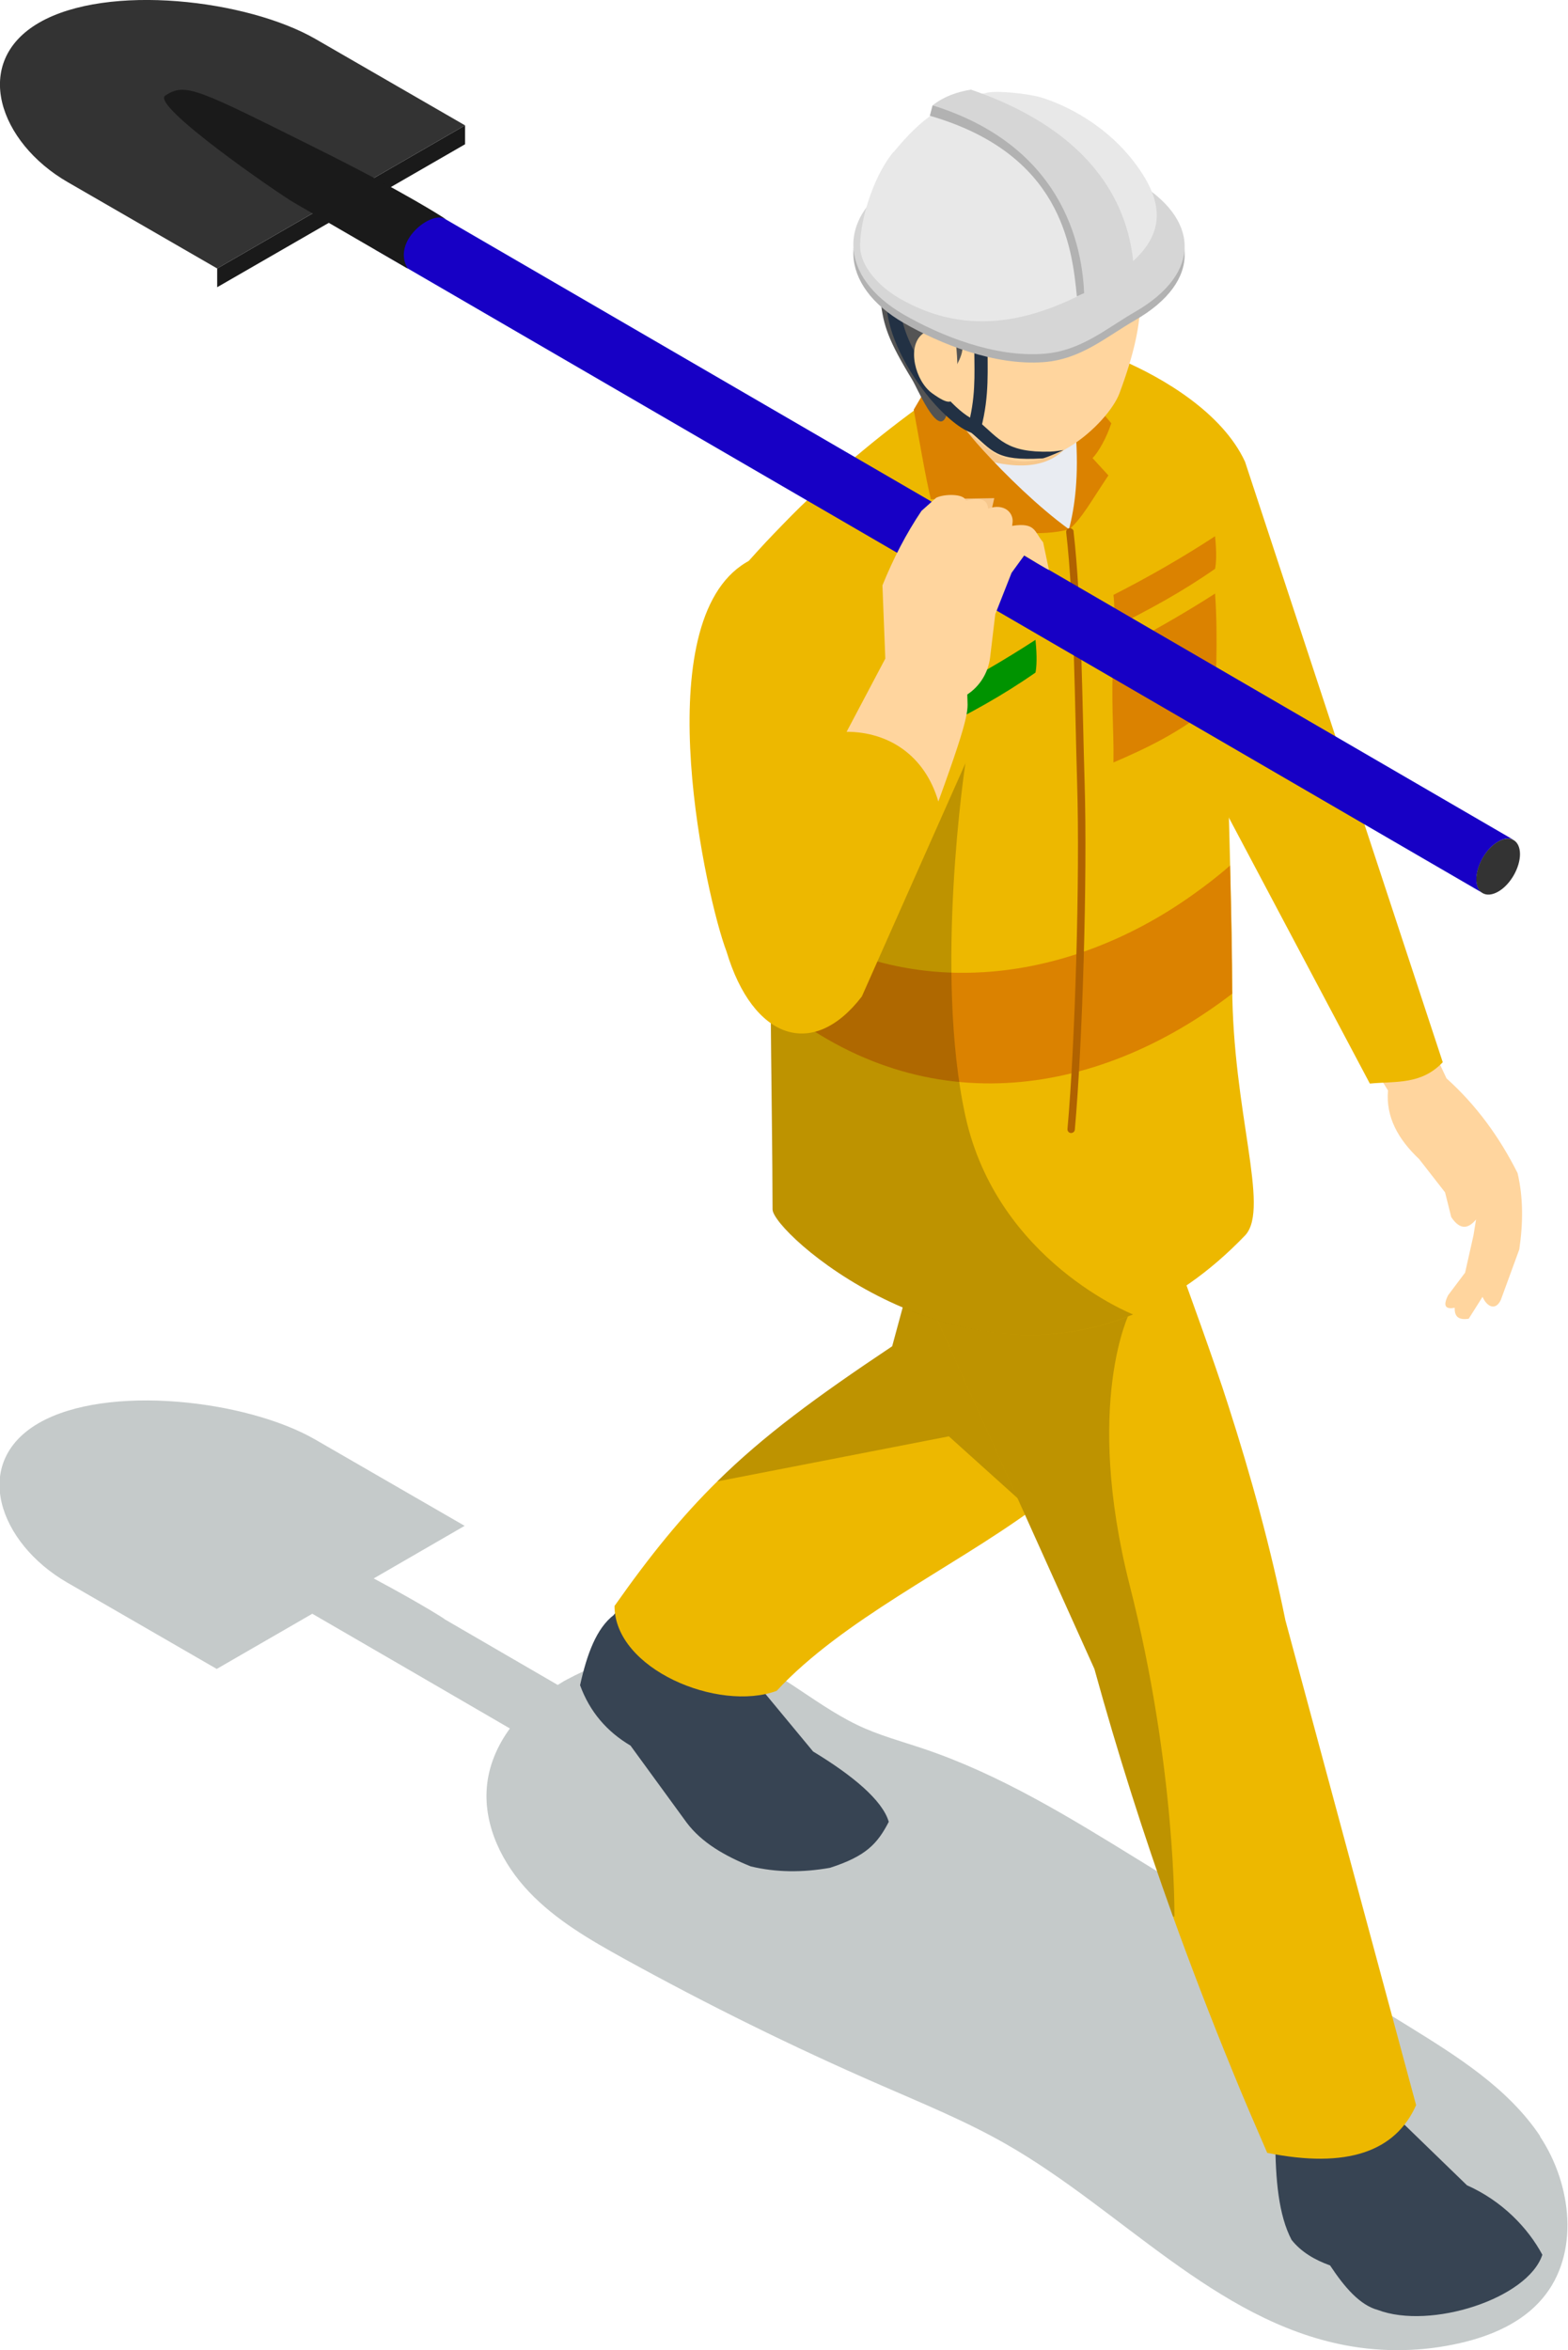 <?xml version="1.0" encoding="UTF-8"?>
<svg xmlns="http://www.w3.org/2000/svg" width="108.8" height="163.08" viewBox="0 0 108.8 163.08">
  <defs>
    <style>
      .cls-1 {
        fill: #edb800;
      }

      .cls-2 {
        fill: #3e4f4e;
        mix-blend-mode: multiply;
        opacity: .3;
      }

      .cls-3 {
        fill: #f7c88d;
      }

      .cls-4 {
        fill: #e9ecf2;
      }

      .cls-4, .cls-5, .cls-6, .cls-7, .cls-8, .cls-9, .cls-10, .cls-11, .cls-12, .cls-13 {
        fill-rule: evenodd;
      }

      .cls-14 {
        fill: #1700c5;
      }

      .cls-15 {
        isolation: isolate;
      }

      .cls-5, .cls-16 {
        fill: #ffd59e;
      }

      .cls-6 {
        fill: #b06200;
      }

      .cls-17 {
        fill: #374453;
      }

      .cls-7 {
        fill: #223144;
      }

      .cls-18 {
        opacity: .2;
      }

      .cls-19, .cls-9 {
        fill: #db8200;
      }

      .cls-8 {
        fill: #d6d6d6;
      }

      .cls-10 {
        fill: #b2b2b2;
      }

      .cls-11 {
        fill: #545454;
      }

      .cls-20 {
        fill: #333;
      }

      .cls-21 {
        fill: #1a1a1a;
      }

      .cls-12 {
        fill: #009300;
      }

      .cls-13 {
        fill: #e8e8e8;
      }
    </style>
  </defs>
  <g class="cls-15">
    <g id="_レイヤー_2" data-name="レイヤー 2">
      <g id="Layout">
        <g>
          <path class="cls-2" d="M106.88,148.25c-2.23-3.35-5.77-5.56-9.2-7.68-6.27-3.87-12.55-7.73-18.82-11.6-4.72-2.91-9.49-5.84-14.74-7.61-1.56-.53-3.17-.95-4.65-1.67-3.23-1.56-5.77-4.17-9.3-5.14-3.51-.96-7.79.35-10.92,2.04-.19.1-.36.22-.55.33l-7.92-4.6s.06.02.09.04c0,0-1.53-1.01-4.94-2.83l6.31-3.65-10.37-5.99c-4.75-2.74-14.43-3.88-19.18-1.14-4.75,2.74-2.77,8.33,1.98,11.07l10.37,5.99,6.63-3.83,6.57,3.81,7.14,4.15c-.88,1.21-1.48,2.6-1.6,4.09-.22,2.68,1.08,5.31,2.94,7.26,1.85,1.95,4.22,3.32,6.57,4.62,5.8,3.2,11.75,6.14,17.82,8.78,2.95,1.29,5.94,2.51,8.73,4.11,7.97,4.56,14.48,12.22,23.5,13.94,2.63.5,5.36.45,7.97-.15,2.15-.49,4.3-1.41,5.72-3.1,2.6-3.07,2.05-7.9-.18-11.25Z"/>
          <path class="cls-17" d="M42.6,112.06c-1.22.92-1.88,2.75-2.35,4.88.67,1.84,1.86,3.22,3.5,4.19l3.9,5.35c1.04,1.38,2.63,2.3,4.44,3.03,1.74.42,3.57.44,5.5.1,2.51-.81,3.29-1.67,4.08-3.19-.44-1.51-2.54-3.24-5.25-4.88l-3.76-4.54-.16-4.77-6.94-3.3-2.97,3.12Z"/>
          <path class="cls-1" d="M84.22,74.98l-6.14,22.59c-.08.21-.17.42-.27.62-1.19,2.48-3.49,4.61-6.26,6.62-5.57,4.04-13.1,7.61-17.66,12.52-4.05,1.49-11.25-1.51-11.25-5.89,2.49-3.54,4.68-6.23,7.13-8.64,3.2-3.16,6.84-5.84,12.14-9.38l5.06-18.66,17.25.23Z"/>
          <path class="cls-18" d="M84.22,74.98l-6.14,22.59c-.08.21-.17.42-.27.62l-6.26,6.62-5.71-5.14-16.08,3.13c3.2-3.16,6.84-5.84,12.14-9.38l5.06-18.66,17.25.23Z"/>
          <path class="cls-17" d="M88.49,148.48c.01,2.72.22,5.22,1.13,6.95.68.85,1.61,1.39,2.67,1.77,1,1.51,2.06,2.75,3.31,3.09,3.67,1.39,10.42-.79,11.42-3.83-1.01-1.88-2.8-3.74-5.23-4.82l-4.59-4.45-1.41-5.08-7.79,1.86.49,4.5Z"/>
          <path class="cls-1" d="M60.93,82.5l1.8,3.98.82,1.82,12.39,27.51c1.59,5.76,3.4,11.48,5.45,17.18,1.28,3.54,2.64,7.08,4.09,10.62.78,1.93,1.61,3.84,2.45,5.78,5.53,1.11,8.89-.08,10.33-3.31l-9.07-33.65c-1.01-4.97-2.37-9.97-3.98-14.96-.9-2.85-3.08-8.82-3.08-8.82,0,0-3.67-9.22-4.11-10.31l-8.11,1.99-8.99,2.18Z"/>
          <path class="cls-18" d="M63.55,88.05v.25l12.39,27.51c1.59,5.76,3.4,11.48,5.45,17.18h.1s.13-10.29-3.1-22.97c-3.21-12.66,0-18.96,0-18.96l-14.84-3Z"/>
          <path class="cls-16" d="M94.63,72.95l1.68,2.72c-.16,1.85.71,3.39,2.16,4.76l1.8,2.31.43,1.72c.65.96,1.21.77,1.72.16l-.18,1.11-.58,2.58-1.18,1.57c-.41.82-.11.97.46.87-.03.69.36.85.97.76l.96-1.52c.3.69.91.99,1.27.21l1.28-3.5c.27-1.83.28-3.61-.12-5.3-1.26-2.51-2.88-4.73-4.93-6.57l-1.69-3.6-4.04,1.74Z"/>
          <path class="cls-1" d="M79.55,45.95l15.5,29.24c1.84-.17,3.57.09,5.06-1.48l-13.72-41.67c-1.57-3.4-5.7-5.83-8.63-7.08l1.79,20.99Z"/>
          <path class="cls-1" d="M51.52,39.41l1.78,16.2.08.69.04.36.19,1.84c-.36,1.91,0,18.71,0,25.42,0,1.59,12.28,12.55,25.02,7.29,2.62-1.09,5.24-2.85,7.79-5.51,1.7-1.91-.9-8.57-.92-17.29,0-6.75-.77-29.55-.77-29.55-.86-5.36-2.49-9.77-5.43-12.53h-12.8c-3.73,2.49-7.17,5.22-10.31,8.21-.86.8-1.66,1.63-2.47,2.47-.75.78-1.49,1.59-2.2,2.41Z"/>
          <path class="cls-19" d="M53.45,63.15c3.87,2.78,8.07,4.13,12.27,4.33.84.04,1.69.03,2.53-.02,5.12-.31,10.13-2.26,14.44-5.32.92-.65,1.81-1.33,2.66-2.08.08,3.45.14,6.5.14,8.35,0,.18,0,.36.01.54-9.48,7.29-21.7,9.12-32.03.38-.02-2.26-.03-4.39-.02-6.17Z"/>
          <path class="cls-18" d="M53.6,58.5c-.36,1.91,0,18.71,0,25.42,0,1.59,12.28,12.55,25.02,7.29,0,0-9.41-3.69-11.63-13.75-2.2-10.04,0-24.52,0-24.52l-5.81-1.7-5.87,8.24-1.89-2.81.19,1.84Z"/>
          <path class="cls-3" d="M74.46,35.5c-.31.62-.73,1.06-1.27,1.22-5.24,1.54-9.53-4.43-8.93-7.95.49-3.62.77-5.59.77-5.59l10.13,2.5s.11.95.17,2.29c.1,2.28.07,5.69-.87,7.53Z"/>
          <path class="cls-1" d="M51.43,39.25c-6.52,4.58-2.42,23.11-1.02,26.77,1.82,6.09,5.99,7.56,9.39,3.13-3.79-24.9-4.02-32.96-8.37-29.9Z"/>
          <path class="cls-1" d="M59.8,69.15l7.98-17.97c-1.44-2.06-4.48-4.35-6.85-4.54l-5.63,10.67,4.5,11.84Z"/>
          <g>
            <path class="cls-9" d="M77.26,45.26c2.34-1.25,4.69-2.55,7.05-4.07.23,3.1.01,6.84,0,7.65-2.5,2.03-4.78,3.09-7.05,4.07.04-2.41-.19-4.18,0-7.65Z"/>
            <path class="cls-9" d="M77.26,41.28c2.48-1.26,4.9-2.66,7.05-4.07.12,1.17.08,1.87,0,2.26-2.3,1.61-4.65,2.88-7.05,4.07.06-.74.09-1.49,0-2.27Z"/>
            <path class="cls-12" d="M64.8,48.47c2.48-1.26,4.9-2.67,7.05-4.07.12,1.17.08,1.88,0,2.27-2.3,1.61-4.64,2.88-7.05,4.07.07-.74.09-1.49,0-2.26Z"/>
            <path class="cls-9" d="M74.07,25.78l3.04,3.59c-.32.98-.86,1.96-1.3,2.42l1.1,1.2c-1.26,1.88-1.83,2.97-2.73,3.75.18-3.44.31-6.86-1.05-9.85l.94-1.1Z"/>
            <path class="cls-4" d="M74.64,30.01c-.91,1.99-2.81,2.69-5.65,2.07,1.42,1.66,3.06,3.98,5.18,4.66.41-1.54.7-3.72.47-6.72Z"/>
            <path class="cls-9" d="M74.18,36.73c-2.15-1.56-4.4-3.78-5.95-5.47-2.5-2.73-3.56-4.99-3.56-4.99l-1.27,2.16c.35,1.87.79,4.55,1.19,6.21l4.4-.07-.48,2.13c2.31.36,4.26.42,5.66.03Z"/>
            <path class="cls-6" d="M74.5,36.88c-.02-.14-.15-.24-.29-.23s-.24.14-.23.28c.57,4.92.6,12.28.76,17.42.2,6.56-.14,18.1-.67,23.99-.01.15.09.27.23.28s.27-.09.28-.23c.53-5.91.88-17.48.68-24.06-.16-5.15-.2-12.53-.77-17.46Z"/>
          </g>
          <g>
            <g>
              <polygon class="cls-21" points="15.07 19.93 32.27 10.01 32.27 8.7 15.07 18.63 15.07 19.93"/>
              <g class="cls-15">
                <path class="cls-14" d="M102.88,61.97L26.11,17.36c-.27-.16-.44-.49-.44-.97,0-.96.67-2.13,1.51-2.61.42-.24.8-.27,1.08-.11l76.78,44.62c-.28-.16-.66-.14-1.08.11-.84.48-1.51,1.65-1.51,2.61,0,.48.17.81.44.97Z"/>
                <path class="cls-20" d="M103.96,61.87c-.84.48-1.52.1-1.52-.86,0-.96.67-2.13,1.51-2.61.83-.48,1.51-.1,1.52.86,0,.96-.67,2.13-1.51,2.61Z"/>
              </g>
              <g>
                <path class="cls-20" d="M32.27,8.7l-17.2,9.93-10.37-5.99C-.05,9.9-2.03,4.31,2.72,1.57,7.47-1.17,17.15-.03,21.9,2.71l10.37,5.99Z"/>
                <path class="cls-21" d="M30.89,15.18s-2.65-1.76-8.78-4.81c-8.47-4.22-9.23-4.66-10.64-3.74-1.05.68,7.83,6.79,8.91,7.42l7.91,4.59c-1.14-1.9,1.63-4.03,2.59-3.45Z"/>
              </g>
            </g>
            <path class="cls-16" d="M58.74,50.78c2.87,0,5.42,1.59,6.37,4.84,2.4-6.58,2-6.32,2.01-7.43.88-.58,1.45-1.52,1.58-2.56l.36-3.01,1.13-2.87.88-1.21s1.82,1.13,1.71.99l-.4-1.9c-.61-.71-.5-1.4-2.15-1.14l.03-.25c.07-.62-.53-1.35-1.7-.95-.05-.62-.48-.79-1.54-.55-.11-.49-1.49-.48-2.06-.2l-1.02.91c-1.07,1.59-1.96,3.32-2.71,5.17l.2,5.08-2.68,5.07Z"/>
          </g>
          <g>
            <path class="cls-5" d="M64.12,18.49c2-2.73,7.69-6.8,13.24-1.88,2.27,2.01,2.31,5.36.31,10.7-.78,2.06-5.46,6.49-8.98,3.94-4.83-3.5-6.78-9.74-4.56-12.76Z"/>
            <path class="cls-11" d="M79.14,15.71c.51,1.22,1.87,1.01.65,3.11-.41.71-2.08,1.8-4.82,2.07-2.13.21-4.27-.31-5.32-.22-2.07.17-2.55,1.2-2.88,3.65-.12.86-1.01,1.84-1.18,2.77-.15.79.29,1.4,0,1.92-.61,1.12-1.95-2.11-2.3-2.67-1.65-2.71-1.99-3.75-2.18-5.42-.22-1.91-.11-3.35,1.29-5.55.55-.86.88-.73,1.1-1.06.18-.27.29-1.06,1.03-1.66,3.2-2.61,5.02-2.24,6.65-2.11,1.44.12,4.36.86,6.18,2.33.71.56,1.4,1.96,1.78,2.84Z"/>
            <path class="cls-7" d="M67.92,29.26c-.2-.17-.49-.14-.65.06-.17.2-.14.48.06.65,1.57,1.32,1.72,2.03,5,1.84.25-.02,1.47-.58,1.47-.58,0,0-.68.11-.93.11-3.04.08-3.53-.89-4.94-2.08Z"/>
            <path class="cls-7" d="M68.53,23.75c0-.25-.2-.46-.45-.47-.25,0-.46.2-.47.45-.03,1.67.14,3.25-.3,5.25-.6-.35-1.34-1.04-2.07-1.92-1.43-1.7-2.78-4.09-2.8-6.04,0-.25-.21-.46-.47-.45s-.46.21-.45.47c.03,2.14,1.46,4.76,3.01,6.62,1.07,1.28,2.21,2.19,2.97,2.4.12.03.25.02.35-.05.11-.06.19-.16.22-.28.61-2.33.43-4.1.46-5.98Z"/>
            <path class="cls-5" d="M66.35,23.91c-.07-.71-1.28-1.59-2.36-.72-1.08.88-.48,3.26.69,4.1,1.16.83,1.54.82,1.66-.3.13-1.11.11-1.91,0-3.09Z"/>
            <path class="cls-10" d="M78.77,13.14c-4.46-2.58-11.5-2.96-16.19-.26-4.69,2.71-4.33,6.96.13,9.53,2.54,1.46,6.29,2.97,9.7,2.72,2.59-.19,4.32-1.74,6.35-2.91,4.69-2.7,4.48-6.5.01-9.08Z"/>
            <path class="cls-8" d="M78.77,12.56c-4.46-2.58-11.5-2.96-16.19-.26-4.69,2.71-4.33,6.95.13,9.53,2.54,1.46,6.29,2.98,9.7,2.72,2.59-.19,4.32-1.74,6.35-2.91,4.69-2.71,4.48-6.51.01-9.09Z"/>
            <path class="cls-13" d="M61.99,10.55c-1.55,1.88-2.4,5.2-2.3,6.71.09,1.22,1.2,2.55,2.68,3.42,4.92,2.87,9.67,1.52,14-.97s5.02-5.04,2.22-8.6c-2.28-2.89-5.34-4.05-6.36-4.35-.89-.26-2.98-.49-3.73-.33-3.12.64-4.62,1.86-6.5,4.13Z"/>
            <path class="cls-10" d="M74.72,20.57l2.95-1.34c-.01-3.93-.61-9.6-10.2-12.89l-2.96,1.69c9.1,2.63,9.87,9.02,10.21,12.53Z"/>
            <polygon class="cls-10" points="64.71 7.31 64.52 8.03 65.81 7.52 64.71 7.31"/>
            <path class="cls-8" d="M75.24,20.96l3.46-1.51c-.01-3.93-1.74-9.94-11.33-13.23-1,.16-1.91.5-2.66,1.09,9.5,2.97,10.52,10.42,10.53,13.65Z"/>
          </g>
        </g>
      </g>
    </g>
  </g>
</svg>